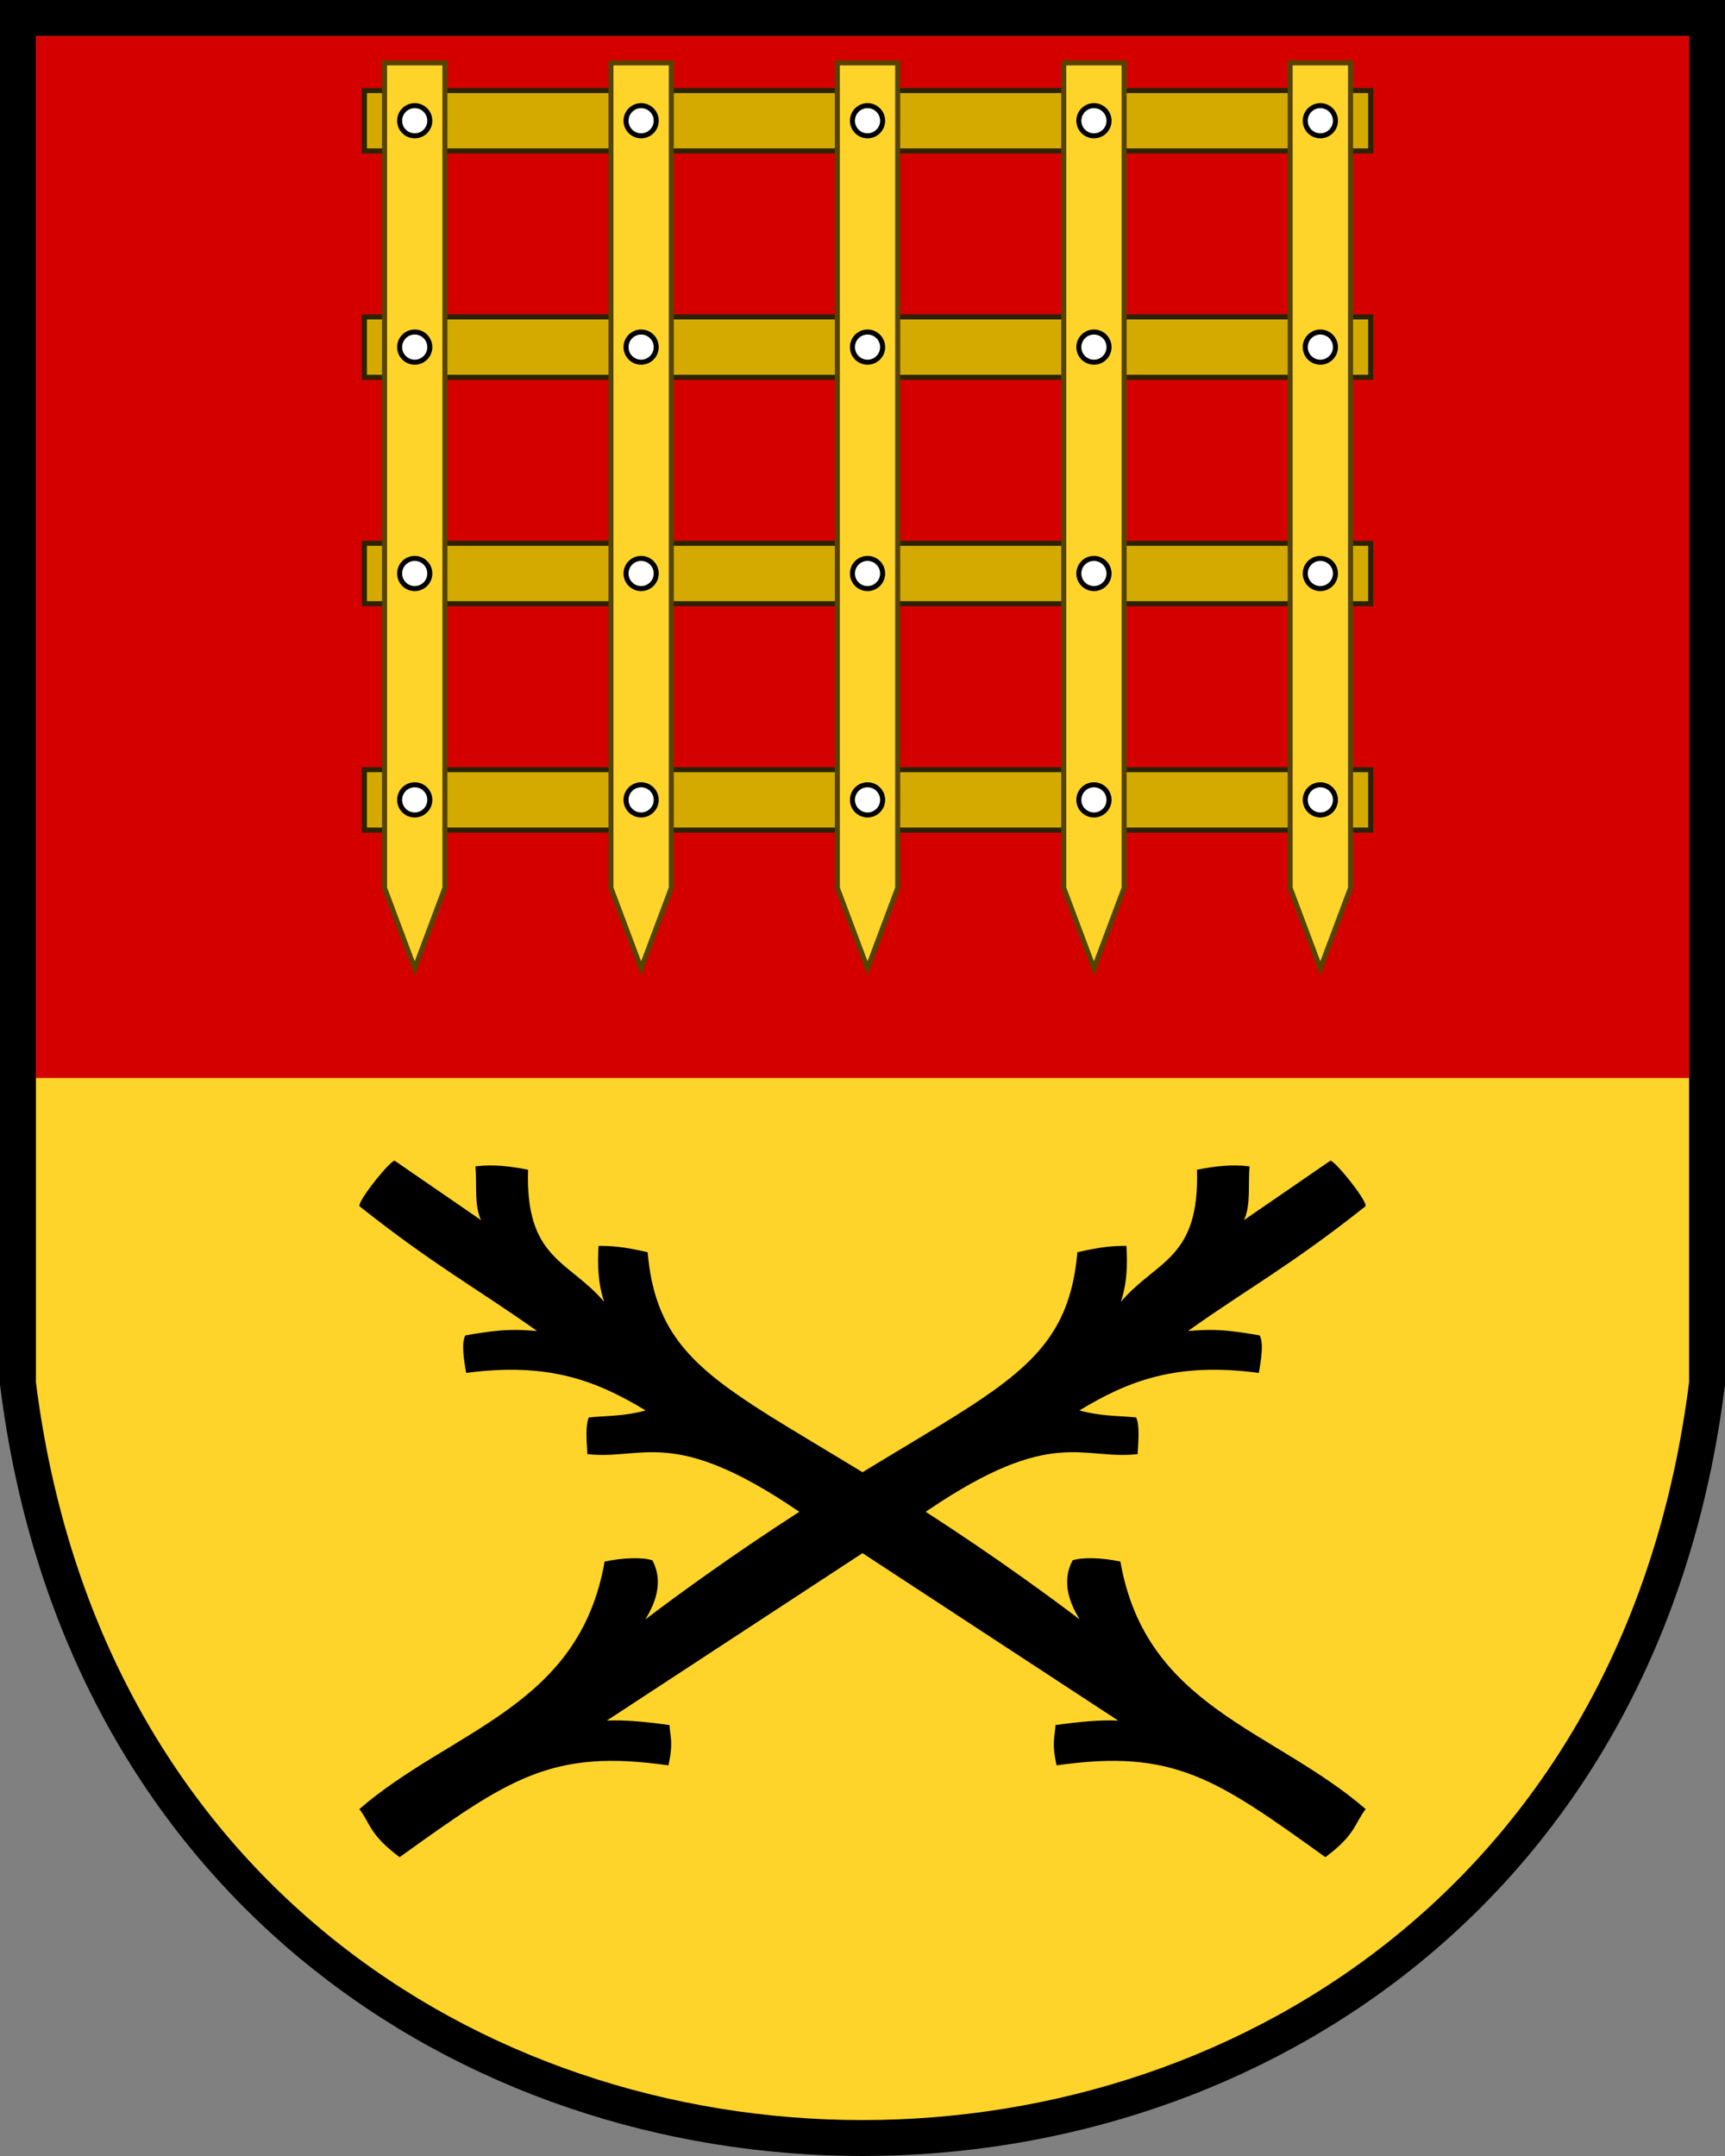 <?xml version="1.0" encoding="UTF-8" standalone="no"?>
<svg xmlns="http://www.w3.org/2000/svg" height="600" width="480" version="1.1" xmlns:xlink="http://www.w3.org/1999/xlink">
 <rect width="100%" height="100%" fill="#808080" stroke="none"/>
 <path stroke="#000" stroke-width="10" d="m5,5v380c35,280,435,280,470,0v-380z" fill="#ffd42a"/>
 <path d="m10,10,460,0,0,290-460,0z" fill="#d40000"/>
  <g transform="matrix(1.4 0 0 1.4 -180 0)">
 <path fill="#d4aa00" d="m201,18,0,12,200,0,0-12-200,0zm0,45,0,12,200,0,0-12-200,0zm0,45,0,12,200,0,0-12-200,0zm0,45,0,12,200,0,0-12-200,0z" stroke="#2b2200"/>
 <path d="m205,12.5,0,164,6,16,6-16,0-164zm45,0,0,164,6,16,6-16,0-164zm45,0,0,164,6,16,6-16,0-164zm45,0,0,164,6,16,6-16,0-164zm45,0,0,164,6,16,6-16,0-164z" stroke="#540" fill="#ffd42a"/>
 <path id="v" fill="#000" d="m400,359.6c-18.5-15.93-43.69-20.23-48.74-49.19-3.666-0.818-7.845-0.867-9.513-0.237-0.827,1.685-2.498,5.466,1.408,11.72-59.88-45.17-83.27-43.12-85.86-72.97-4.927-1.168-7.455-1.27-9.755-1.27-0.227,3.709-0.133,7.419,1.113,11.13-7.052-8.3-15.68-8.409-15.13-26.26-3.444-0.691-6.912-1.123-10.46-0.668,0.35,3.57-0.314,7.584,1.113,10.68l-17.15-11.8c-0.68-0.362-8.058,8.777-6.899,9.125,14.72,11.68,23.16,16.18,35.17,24.71-3.328-0.177-5.799-0.639-14.24,0.89-0.777,1.468-0.371,4.381,0.167,7.456,16.37-2.205,25.95,1.58,35.67,7.456-4.232,1.165-7.596,1.026-11.3,1.391-0.696,1.625-0.441,4.519-0.278,7.289,11.05,1.239,16.9-5.631,41.62,11.13l63.88,41.84c-3.45-0.173-7.759,0.227-12.46,0.89-0.101,2.321-0.821,3.403,0.223,8.012,23.21-3.327,31.61,2.565,53.42,18.25,6.052-4.543,5.696-6.522,8.012-9.57z"/>
 <use xlink:href="#v" transform="matrix(-1,0,0,1,600,0)"/>
 <g id="r">
 <circle id="k" cx="211" cy="24" r="3" stroke="#000" fill="#FFF"/>
 <use xlink:href="#k" y="45"/><use xlink:href="#k" y="90"/><use xlink:href="#k" y="135"/>
 </g>
 <use xlink:href="#r" x="45"/><use xlink:href="#r" x="90"/><use xlink:href="#r" x="135"/><use xlink:href="#r" x="180"/>
	</g>
</svg>

